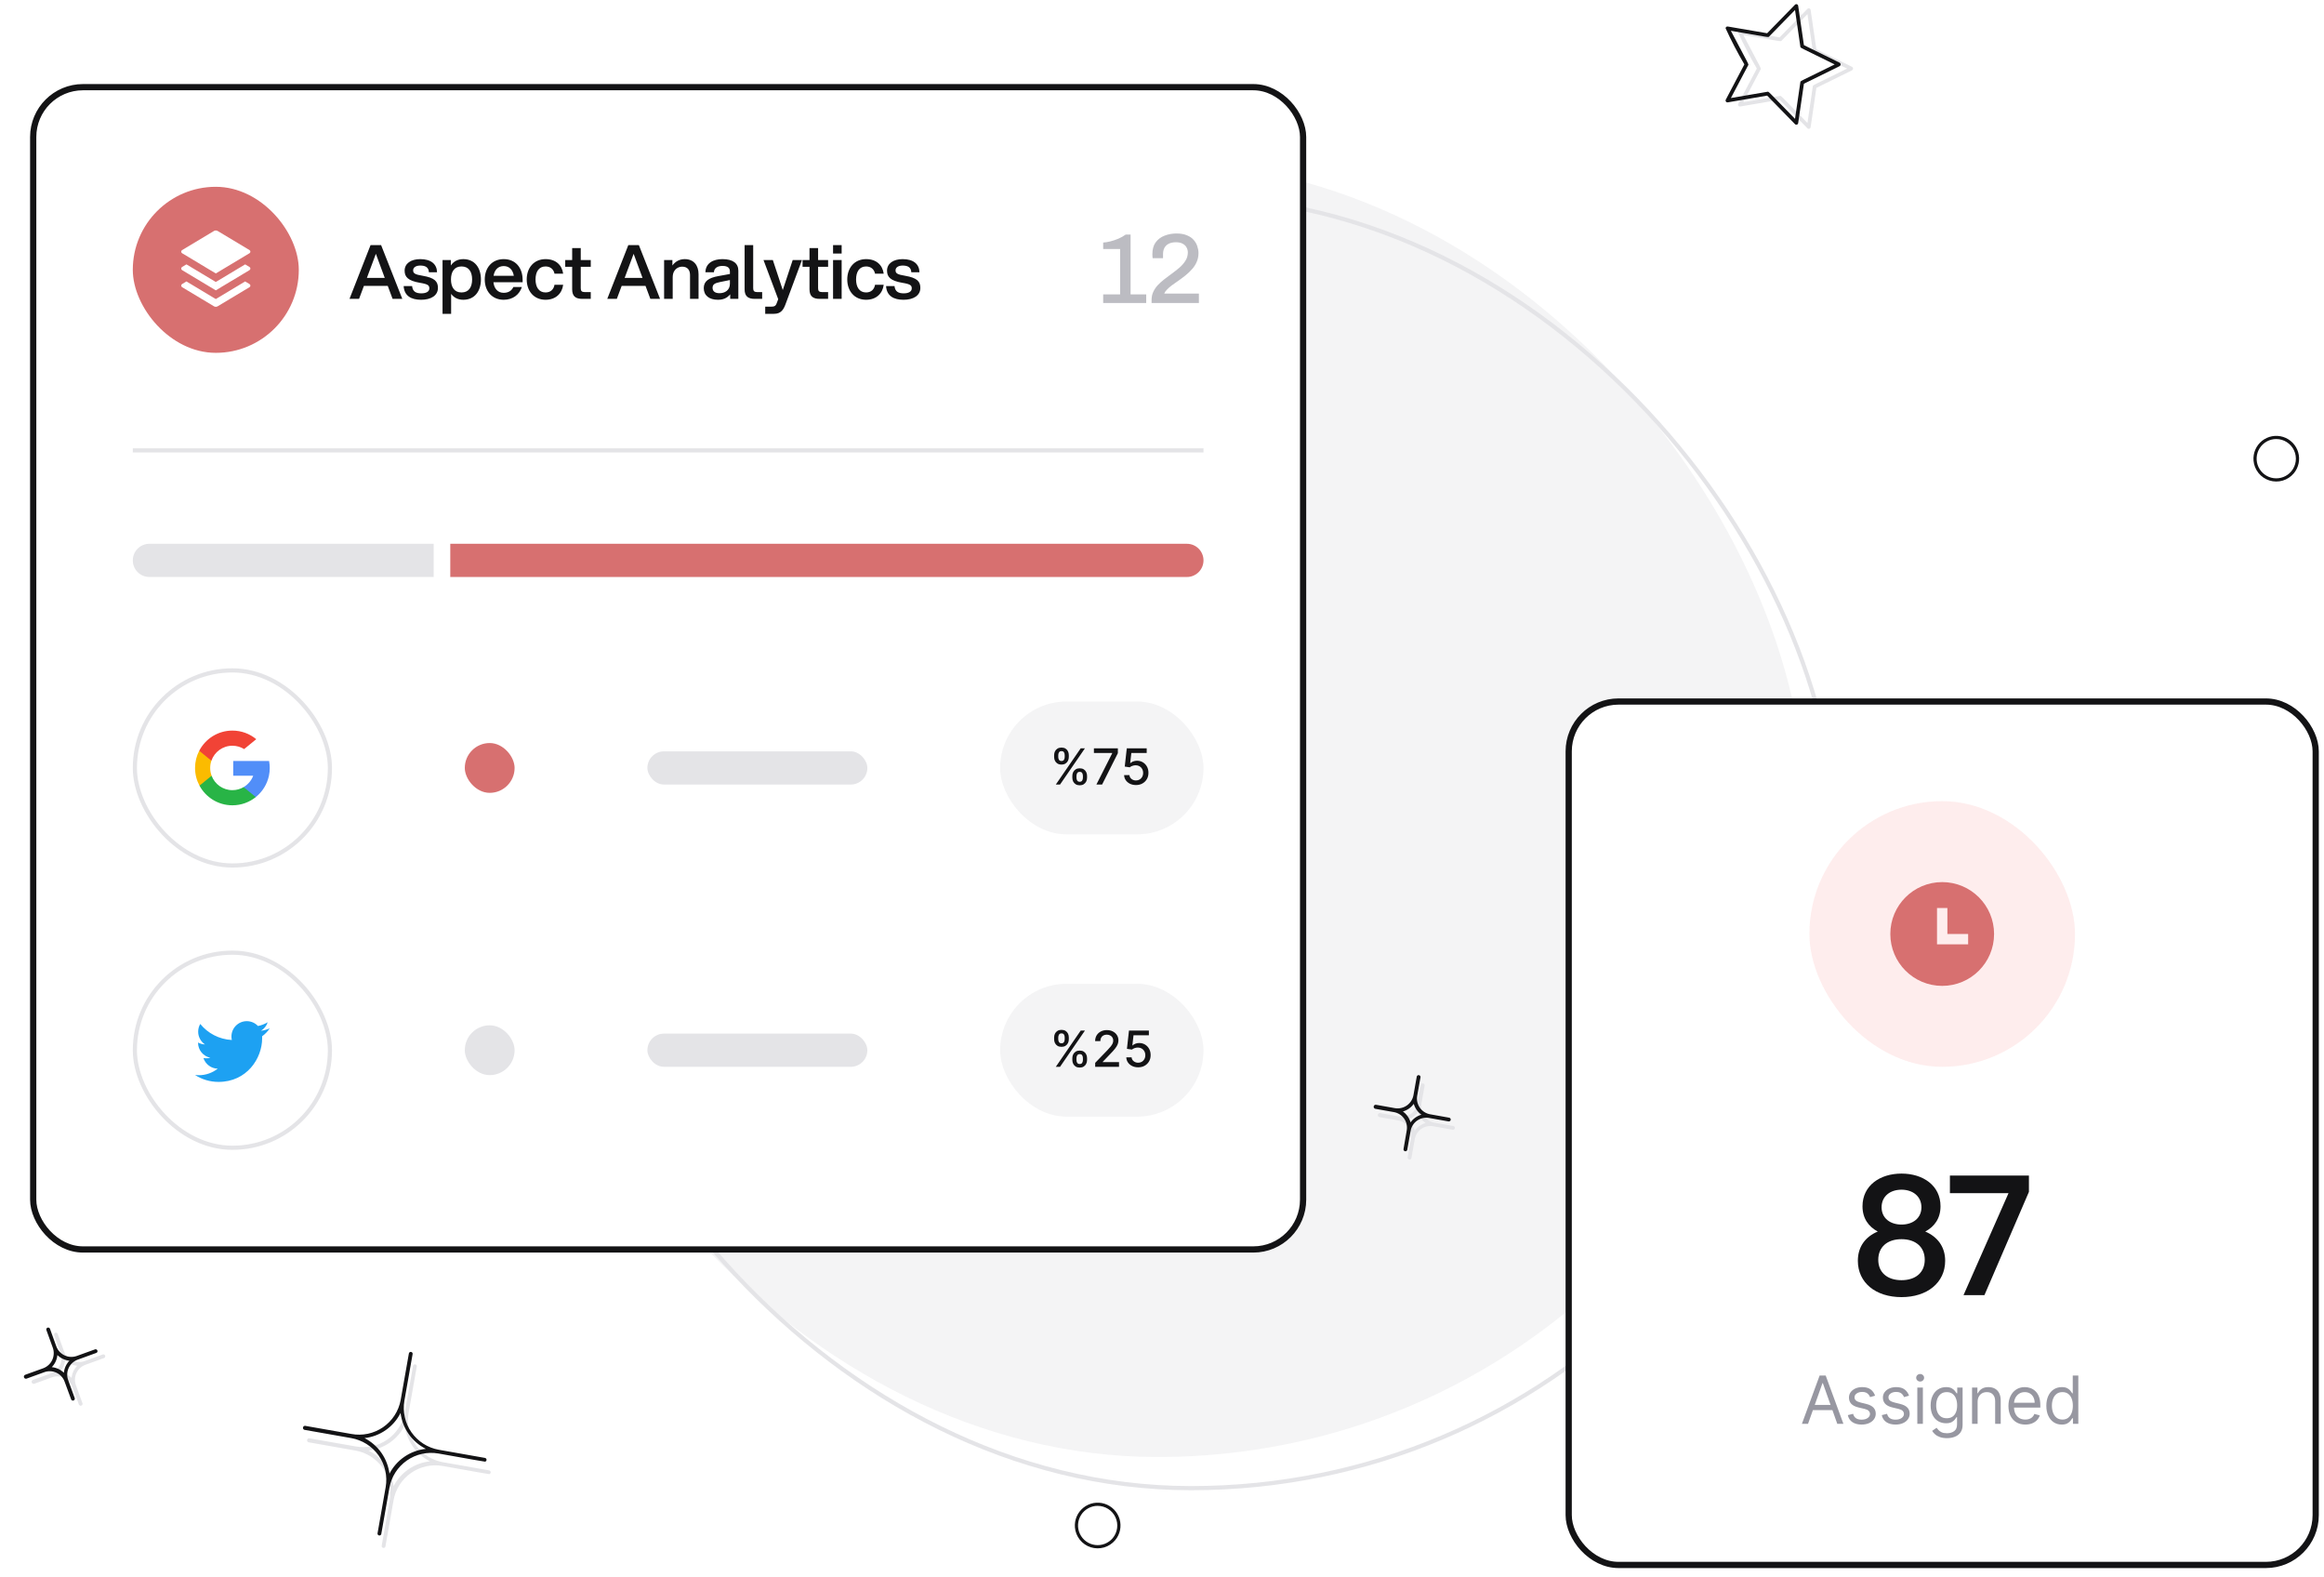 <svg width="560" height="380" viewBox="0 0 560 380" fill="none" xmlns="http://www.w3.org/2000/svg">
<path d="M418.804 7.808C420.163 10.785 421.674 13.69 423.332 16.511L418.854 25.004C418.815 25.078 418.798 25.162 418.805 25.246C418.811 25.33 418.841 25.41 418.891 25.478C418.941 25.546 419.009 25.598 419.087 25.63C419.165 25.661 419.25 25.671 419.333 25.656L428.815 24.034L435.524 30.904C435.582 30.964 435.655 31.007 435.736 31.027C435.817 31.048 435.903 31.046 435.982 31.021C436.062 30.996 436.134 30.95 436.188 30.887C436.243 30.824 436.279 30.747 436.293 30.665L437.678 21.171L446.304 16.922C446.372 16.879 446.427 16.82 446.466 16.749C446.505 16.679 446.525 16.6 446.525 16.52C446.525 16.439 446.505 16.36 446.466 16.29C446.427 16.22 446.372 16.16 446.304 16.117L437.678 11.871L436.293 2.377C436.279 2.295 436.243 2.218 436.188 2.155C436.134 2.092 436.062 2.045 435.982 2.02C435.903 1.996 435.817 1.993 435.736 2.014C435.655 2.035 435.582 2.078 435.524 2.138L428.815 9.008L419.333 7.385C419.27 7.374 419.205 7.376 419.143 7.392C419.081 7.408 419.022 7.437 418.972 7.477C418.922 7.517 418.881 7.567 418.852 7.624C418.823 7.682 418.807 7.744 418.804 7.808ZM435.536 29.625C428.76 22.695 429.227 23.052 428.894 23.109L420.078 24.617L424.241 16.731C424.396 16.432 424.595 16.987 420.078 8.418C429.62 10.05 429.054 10.038 429.292 9.797L435.536 3.409L436.82 12.236C436.87 12.571 436.384 12.236 445.089 16.523C436.384 20.808 436.87 20.476 436.82 20.808L435.536 29.625Z" fill="#E4E4E7"/>
<rect x="123" y="39" width="312" height="312" rx="156" fill="#F4F4F5"/>
<rect x="131.5" y="47.5" width="311" height="311" rx="155.5" stroke="#E4E4E7"/>
<path d="M543.021 110.978C542.942 110.077 543.087 109.17 543.442 108.339C543.798 107.507 544.353 106.776 545.058 106.21C545.763 105.644 546.597 105.261 547.486 105.094C548.375 104.928 549.291 104.983 550.153 105.254C551.016 105.526 551.798 106.007 552.431 106.653C553.063 107.299 553.526 108.091 553.78 108.959C554.033 109.827 554.068 110.745 553.883 111.63C553.697 112.515 553.296 113.34 552.715 114.033C552.016 114.867 551.085 115.475 550.041 115.78C548.996 116.085 547.884 116.073 546.847 115.746C545.809 115.418 544.891 114.791 544.21 113.942C543.529 113.093 543.115 112.062 543.021 110.978ZM548.504 105.763C547.708 105.762 546.925 105.962 546.226 106.345C545.528 106.727 544.938 107.279 544.509 107.95C544.081 108.622 543.829 109.39 543.776 110.184C543.724 110.979 543.872 111.774 544.209 112.495C544.545 113.217 545.057 113.842 545.699 114.314C546.341 114.785 547.091 115.086 547.881 115.19C548.67 115.294 549.473 115.198 550.215 114.909C550.957 114.621 551.615 114.15 552.126 113.54C552.702 112.849 553.07 112.009 553.186 111.117C553.302 110.225 553.162 109.319 552.782 108.503C552.402 107.688 551.799 106.998 551.041 106.513C550.284 106.028 549.404 105.768 548.504 105.765V105.763Z" fill="#131315"/>
<path d="M259.021 367.978C258.942 367.077 259.087 366.17 259.442 365.339C259.798 364.507 260.353 363.776 261.058 363.21C261.763 362.644 262.597 362.261 263.486 362.094C264.375 361.928 265.291 361.983 266.153 362.254C267.016 362.526 267.798 363.007 268.431 363.653C269.063 364.299 269.526 365.091 269.78 365.959C270.033 366.827 270.068 367.745 269.883 368.63C269.697 369.515 269.296 370.34 268.715 371.033C268.016 371.867 267.085 372.475 266.041 372.78C264.996 373.085 263.884 373.073 262.847 372.746C261.809 372.418 260.891 371.791 260.21 370.942C259.529 370.093 259.115 369.062 259.021 367.978ZM264.504 362.763C263.708 362.762 262.925 362.962 262.226 363.345C261.528 363.727 260.938 364.279 260.509 364.95C260.081 365.622 259.829 366.39 259.776 367.184C259.724 367.979 259.872 368.774 260.209 369.495C260.545 370.217 261.057 370.842 261.699 371.314C262.341 371.785 263.091 372.086 263.881 372.19C264.67 372.294 265.473 372.198 266.215 371.909C266.957 371.621 267.615 371.15 268.126 370.54C268.702 369.849 269.07 369.009 269.186 368.117C269.302 367.225 269.162 366.319 268.782 365.503C268.402 364.688 267.799 363.998 267.041 363.513C266.284 363.028 265.404 362.768 264.504 362.765V362.763Z" fill="#131315"/>
<path d="M332.641 268.158L337.13 268.959C338.136 269.129 339.169 268.895 340.004 268.31C340.84 267.724 341.411 266.832 341.595 265.829L342.395 261.315C342.431 261.209 342.503 261.12 342.599 261.064C342.695 261.007 342.809 260.987 342.918 261.008C343.028 261.029 343.126 261.089 343.195 261.176C343.264 261.264 343.299 261.374 343.293 261.485L342.492 265.974C342.316 266.981 342.547 268.017 343.134 268.854C343.721 269.692 344.616 270.261 345.623 270.439L350.112 271.24C350.179 271.24 350.245 271.254 350.306 271.282C350.367 271.31 350.421 271.35 350.464 271.401C350.508 271.452 350.54 271.512 350.558 271.576C350.576 271.641 350.579 271.709 350.569 271.775C350.558 271.841 350.533 271.904 350.496 271.959C350.458 272.015 350.409 272.061 350.352 272.096C350.294 272.13 350.23 272.152 350.163 272.159C350.097 272.166 350.03 272.159 349.966 272.138L345.453 271.337C344.943 271.232 344.418 271.232 343.908 271.337C343.399 271.442 342.916 271.649 342.489 271.947C342.063 272.244 341.701 272.625 341.426 273.067C341.151 273.509 340.969 274.001 340.891 274.516L340.09 279.029C340.055 279.135 339.982 279.224 339.886 279.281C339.79 279.337 339.677 279.357 339.567 279.336C339.457 279.316 339.359 279.256 339.29 279.168C339.221 279.08 339.186 278.971 339.192 278.859L339.969 274.346C340.059 273.85 340.051 273.341 339.943 272.849C339.836 272.356 339.632 271.89 339.343 271.477C339.054 271.064 338.686 270.712 338.26 270.443C337.835 270.173 337.36 269.99 336.863 269.905L332.349 269.104C332.224 269.066 332.119 268.979 332.058 268.863C331.996 268.747 331.983 268.611 332.022 268.486C332.06 268.36 332.147 268.255 332.263 268.194C332.379 268.132 332.515 268.12 332.641 268.158ZM340.891 272.38C341.53 271.487 342.454 270.836 343.512 270.536C342.618 269.897 341.968 268.973 341.667 267.915C341.028 268.809 340.104 269.459 339.047 269.76C339.94 270.399 340.591 271.323 340.891 272.38Z" fill="#E4E4E7"/>
<path d="M74.497 346.481L85.659 348.446C86.977 348.692 88.331 348.675 89.642 348.397C90.953 348.118 92.197 347.584 93.301 346.824C94.405 346.065 95.349 345.095 96.078 343.97C96.807 342.845 97.307 341.587 97.549 340.269L99.515 329.107C99.518 329.041 99.536 328.977 99.566 328.919C99.596 328.86 99.639 328.809 99.691 328.768C99.742 328.728 99.802 328.699 99.866 328.683C99.93 328.667 99.996 328.666 100.061 328.678C100.126 328.69 100.187 328.716 100.241 328.754C100.294 328.792 100.34 328.841 100.373 328.897C100.406 328.954 100.427 329.017 100.434 329.083C100.441 329.148 100.434 329.214 100.413 329.277L98.447 340.414C97.982 343.085 98.594 345.831 100.149 348.05C101.705 350.27 104.077 351.782 106.746 352.256L117.884 354.221C117.985 354.245 118.075 354.302 118.14 354.384C118.205 354.465 118.24 354.566 118.24 354.67C118.24 354.774 118.205 354.875 118.14 354.957C118.075 355.038 117.985 355.096 117.884 355.119C117.617 355.119 115.312 354.682 106.649 353.154C103.985 352.688 101.245 353.298 99.03 354.849C96.815 356.4 95.305 358.766 94.832 361.428L92.866 372.59C92.831 372.696 92.758 372.786 92.662 372.842C92.566 372.899 92.453 372.918 92.343 372.898C92.234 372.877 92.135 372.817 92.066 372.729C91.997 372.642 91.963 372.532 91.968 372.42L93.934 361.258C94.399 358.591 93.786 355.848 92.23 353.632C90.674 351.416 88.302 349.909 85.635 349.441L74.497 347.476C74.365 347.476 74.239 347.423 74.146 347.33C74.052 347.237 74 347.11 74 346.978C74 346.846 74.052 346.72 74.146 346.626C74.239 346.533 74.365 346.481 74.497 346.481ZM94.783 358.128C95.627 356.454 96.878 355.019 98.422 353.955C99.965 352.891 101.751 352.231 103.616 352.038C101.964 351.209 100.543 349.984 99.481 348.473C98.418 346.961 97.746 345.209 97.525 343.375C96.7 345.032 95.473 346.456 93.955 347.515C92.437 348.575 90.678 349.237 88.838 349.441C90.478 350.283 91.885 351.516 92.935 353.031C93.984 354.546 94.644 356.297 94.856 358.128H94.783Z" fill="#E4E4E7"/>
<path d="M331.641 266.158L336.13 266.959C337.136 267.129 338.169 266.895 339.004 266.31C339.84 265.724 340.411 264.832 340.595 263.829L341.395 259.315C341.431 259.209 341.503 259.12 341.599 259.064C341.695 259.007 341.809 258.987 341.918 259.008C342.028 259.029 342.126 259.089 342.195 259.176C342.264 259.264 342.299 259.374 342.293 259.485L341.492 263.974C341.316 264.981 341.547 266.017 342.134 266.854C342.721 267.692 343.616 268.261 344.623 268.439L349.112 269.24C349.179 269.24 349.245 269.254 349.306 269.282C349.367 269.31 349.421 269.35 349.464 269.401C349.508 269.452 349.54 269.512 349.558 269.576C349.576 269.641 349.579 269.709 349.569 269.775C349.558 269.841 349.533 269.904 349.496 269.959C349.458 270.015 349.409 270.061 349.352 270.096C349.294 270.13 349.23 270.152 349.163 270.159C349.097 270.166 349.03 270.159 348.966 270.138L344.453 269.337C343.943 269.232 343.418 269.232 342.908 269.337C342.399 269.442 341.916 269.649 341.489 269.947C341.063 270.244 340.701 270.625 340.426 271.067C340.151 271.509 339.969 272.001 339.891 272.516L339.09 277.029C339.055 277.135 338.982 277.224 338.886 277.281C338.79 277.337 338.677 277.357 338.567 277.336C338.457 277.316 338.359 277.256 338.29 277.168C338.221 277.08 338.186 276.971 338.192 276.859L338.969 272.346C339.059 271.85 339.051 271.341 338.943 270.849C338.836 270.356 338.632 269.89 338.343 269.477C338.054 269.064 337.686 268.712 337.26 268.443C336.835 268.173 336.36 267.99 335.863 267.905L331.349 267.104C331.224 267.066 331.119 266.979 331.058 266.863C330.996 266.747 330.983 266.611 331.022 266.486C331.06 266.36 331.147 266.255 331.263 266.194C331.379 266.132 331.515 266.12 331.641 266.158ZM339.891 270.38C340.53 269.487 341.454 268.836 342.512 268.536C341.618 267.897 340.968 266.973 340.667 265.915C340.028 266.809 339.104 267.459 338.047 267.76C338.94 268.399 339.591 269.323 339.891 270.38Z" fill="#131315"/>
<path d="M8 332.398L12.288 330.847C13.244 330.491 14.022 329.773 14.453 328.847C14.883 327.922 14.932 326.865 14.589 325.904L13.026 321.595C13.004 321.485 13.022 321.372 13.077 321.275C13.132 321.178 13.22 321.104 13.326 321.067C13.431 321.03 13.546 321.033 13.649 321.074C13.753 321.116 13.838 321.194 13.889 321.293L15.44 325.581C15.791 326.541 16.508 327.323 17.435 327.755C18.362 328.186 19.422 328.232 20.383 327.882L24.671 326.331C24.729 326.298 24.793 326.277 24.86 326.271C24.927 326.264 24.994 326.273 25.057 326.295C25.12 326.317 25.178 326.353 25.226 326.4C25.273 326.447 25.311 326.503 25.334 326.566C25.358 326.629 25.368 326.696 25.363 326.762C25.358 326.829 25.339 326.894 25.307 326.953C25.274 327.011 25.23 327.062 25.176 327.102C25.122 327.141 25.059 327.169 24.994 327.182L20.685 328.745C20.191 328.909 19.736 329.172 19.347 329.517C18.959 329.863 18.644 330.284 18.423 330.755C18.203 331.226 18.08 331.737 18.062 332.257C18.045 332.776 18.134 333.294 18.323 333.779L19.887 338.088C19.909 338.197 19.891 338.311 19.836 338.408C19.781 338.505 19.693 338.579 19.587 338.616C19.482 338.652 19.367 338.65 19.263 338.608C19.16 338.567 19.075 338.489 19.024 338.39L17.44 334.093C17.271 333.618 17.009 333.182 16.669 332.809C16.33 332.436 15.92 332.134 15.464 331.921C15.007 331.708 14.512 331.587 14.009 331.567C13.505 331.546 13.003 331.625 12.53 331.8L8.221 333.363C8.093 333.393 7.958 333.37 7.847 333.3C7.736 333.23 7.657 333.119 7.628 332.991C7.598 332.863 7.621 332.729 7.691 332.618C7.761 332.506 7.872 332.427 8 332.398ZM17.256 331.93C17.363 330.836 17.838 329.811 18.603 329.022C17.51 328.915 16.485 328.44 15.696 327.675C15.589 328.768 15.114 329.793 14.348 330.582C15.442 330.689 16.467 331.164 17.256 331.93Z" fill="#E4E4E7"/>
<path d="M6.134 331.166L10.422 329.615C11.378 329.259 12.156 328.541 12.587 327.616C13.017 326.69 13.066 325.633 12.723 324.672L11.16 320.363C11.138 320.253 11.156 320.14 11.211 320.043C11.266 319.946 11.354 319.872 11.46 319.835C11.565 319.798 11.68 319.801 11.784 319.842C11.887 319.884 11.972 319.962 12.023 320.061L13.574 324.349C13.925 325.309 14.642 326.091 15.569 326.523C16.496 326.954 17.556 327 18.517 326.651L22.805 325.099C22.863 325.066 22.927 325.045 22.994 325.039C23.061 325.032 23.128 325.041 23.191 325.063C23.254 325.085 23.312 325.121 23.36 325.168C23.407 325.215 23.445 325.272 23.468 325.334C23.492 325.397 23.502 325.464 23.497 325.531C23.492 325.597 23.473 325.662 23.441 325.721C23.408 325.779 23.364 325.83 23.31 325.87C23.256 325.909 23.194 325.937 23.128 325.95L18.819 327.513C18.325 327.677 17.87 327.94 17.482 328.285C17.093 328.631 16.778 329.052 16.557 329.523C16.337 329.994 16.214 330.505 16.197 331.025C16.179 331.544 16.268 332.062 16.457 332.547L18.021 336.856C18.043 336.965 18.025 337.079 17.97 337.176C17.915 337.273 17.827 337.347 17.721 337.384C17.616 337.42 17.501 337.418 17.397 337.376C17.294 337.335 17.209 337.257 17.158 337.158L15.574 332.861C15.405 332.386 15.143 331.95 14.803 331.577C14.464 331.204 14.055 330.902 13.598 330.689C13.141 330.476 12.647 330.355 12.143 330.335C11.639 330.314 11.137 330.393 10.664 330.568L6.355 332.131C6.227 332.161 6.093 332.138 5.981 332.068C5.87 331.998 5.791 331.887 5.762 331.759C5.733 331.631 5.755 331.497 5.825 331.386C5.895 331.274 6.006 331.195 6.134 331.166ZM15.39 330.698C15.497 329.604 15.972 328.579 16.737 327.79C15.644 327.683 14.618 327.208 13.83 326.443C13.723 327.536 13.248 328.561 12.482 329.35C13.576 329.457 14.601 329.932 15.39 330.698Z" fill="#131315"/>
<path d="M73.497 343.481L84.659 345.446C85.977 345.692 87.331 345.675 88.642 345.397C89.953 345.118 91.197 344.584 92.301 343.824C93.405 343.065 94.349 342.095 95.078 340.97C95.807 339.845 96.307 338.587 96.549 337.269L98.515 326.107C98.518 326.041 98.536 325.977 98.566 325.919C98.596 325.86 98.639 325.809 98.691 325.768C98.742 325.728 98.802 325.699 98.866 325.683C98.93 325.667 98.996 325.666 99.061 325.678C99.126 325.69 99.187 325.716 99.241 325.754C99.294 325.792 99.34 325.841 99.373 325.897C99.406 325.954 99.427 326.017 99.434 326.083C99.441 326.148 99.433 326.214 99.413 326.277L97.447 337.414C96.982 340.085 97.594 342.831 99.149 345.05C100.705 347.27 103.077 348.782 105.746 349.256L116.884 351.221C116.985 351.245 117.075 351.302 117.14 351.384C117.205 351.465 117.24 351.566 117.24 351.67C117.24 351.774 117.205 351.875 117.14 351.957C117.075 352.038 116.985 352.096 116.884 352.119C116.617 352.119 114.312 351.682 105.649 350.154C102.985 349.688 100.245 350.298 98.03 351.849C95.815 353.4 94.305 355.766 93.832 358.428L91.866 369.59C91.831 369.696 91.758 369.786 91.662 369.842C91.566 369.899 91.453 369.918 91.343 369.898C91.234 369.877 91.135 369.817 91.066 369.729C90.997 369.642 90.963 369.532 90.968 369.42L92.934 358.258C93.399 355.591 92.786 352.848 91.23 350.632C89.674 348.416 87.302 346.909 84.635 346.441L73.497 344.476C73.365 344.476 73.239 344.423 73.146 344.33C73.052 344.237 73 344.11 73 343.978C73 343.846 73.052 343.72 73.146 343.626C73.239 343.533 73.365 343.481 73.497 343.481ZM93.783 355.128C94.627 353.454 95.878 352.019 97.422 350.955C98.965 349.891 100.751 349.231 102.616 349.038C100.964 348.209 99.543 346.984 98.481 345.473C97.418 343.961 96.746 342.209 96.525 340.375C95.7 342.032 94.473 343.456 92.955 344.515C91.437 345.575 89.678 346.237 87.838 346.441C89.478 347.283 90.885 348.516 91.935 350.031C92.984 351.546 93.644 353.297 93.856 355.128H93.783Z" fill="#131315"/>
<path d="M415.804 6.808C417.163 9.785 418.674 12.69 420.332 15.511L415.854 24.004C415.815 24.078 415.798 24.162 415.805 24.246C415.811 24.33 415.841 24.41 415.891 24.478C415.941 24.546 416.009 24.598 416.087 24.63C416.165 24.661 416.25 24.671 416.333 24.656L425.815 23.034L432.524 29.904C432.582 29.964 432.655 30.007 432.736 30.027C432.817 30.048 432.903 30.046 432.982 30.021C433.062 29.996 433.134 29.95 433.188 29.887C433.243 29.824 433.279 29.747 433.293 29.665L434.678 20.171L443.304 15.922C443.372 15.879 443.427 15.819 443.466 15.749C443.505 15.679 443.525 15.6 443.525 15.52C443.525 15.439 443.505 15.36 443.466 15.29C443.427 15.22 443.372 15.16 443.304 15.117L434.678 10.871L433.293 1.377C433.279 1.295 433.243 1.218 433.188 1.155C433.134 1.092 433.062 1.045 432.982 1.02C432.903 0.996 432.817 0.993 432.736 1.014C432.655 1.035 432.582 1.078 432.524 1.138L425.815 8.008L416.333 6.385C416.27 6.374 416.205 6.376 416.143 6.392C416.081 6.408 416.022 6.437 415.972 6.477C415.922 6.517 415.881 6.567 415.852 6.624C415.823 6.682 415.807 6.744 415.804 6.808ZM432.536 28.625C425.76 21.695 426.227 22.052 425.894 22.109L417.078 23.617L421.241 15.731C421.396 15.432 421.595 15.987 417.078 7.418C426.62 9.05 426.054 9.038 426.292 8.797L432.536 2.409L433.82 11.236C433.87 11.571 433.384 11.236 442.089 15.523C433.384 19.808 433.87 19.476 433.82 19.808L432.536 28.625Z" fill="#131315"/>
<g filter="url(#filter0_d_362_1408)">
<rect x="374" y="165" width="180" height="208" rx="12" fill="white"/>
<rect x="432" y="189" width="64" height="64" rx="32" fill="#FDD8D8" fill-opacity="0.48"/>
<path d="M464 233.5C457.096 233.5 451.5 227.904 451.5 221C451.5 214.096 457.096 208.5 464 208.5C470.904 208.5 476.5 214.096 476.5 221C476.5 227.904 470.904 233.5 464 233.5ZM465.25 221V214.75H462.75V223.5H470.25V221H465.25Z" fill="#D77070"/>
<path d="M454.195 308.48C460.395 308.48 464.715 305 464.715 299.72C464.715 296.32 462.835 293.92 459.915 292.68C462.115 291.52 463.595 289.52 463.595 286.6C463.595 281.6 459.395 278.72 454.195 278.72C448.995 278.72 444.795 281.6 444.795 286.6C444.795 289.52 446.275 291.52 448.475 292.68C445.515 293.92 443.675 296.32 443.675 299.72C443.675 305 447.955 308.48 454.195 308.48ZM448.595 299.48C448.595 296.4 450.795 294.52 454.195 294.52C457.595 294.52 459.795 296.4 459.795 299.48C459.795 302.52 457.635 304.4 454.195 304.4C450.755 304.4 448.595 302.52 448.595 299.48ZM449.395 286.84C449.395 284.2 451.435 282.6 454.195 282.6C456.915 282.6 458.995 284.2 458.995 286.84C458.995 289.44 456.955 291 454.195 291C451.435 291 449.395 289.44 449.395 286.84ZM469.138 308H474.178L484.898 283.12V279.2H465.858V283.44H479.978L469.138 308Z" fill="#131315"/>
<path d="M431.673 339H430.195L434.468 327.364H435.923L440.195 339H438.718L435.241 329.205H435.15L431.673 339ZM432.218 334.455H438.173V335.705H432.218V334.455ZM447.828 332.227L446.623 332.568C446.548 332.367 446.436 332.172 446.288 331.983C446.144 331.79 445.947 331.631 445.697 331.506C445.447 331.381 445.127 331.318 444.737 331.318C444.203 331.318 443.758 331.441 443.402 331.688C443.049 331.93 442.873 332.239 442.873 332.614C442.873 332.947 442.995 333.21 443.237 333.403C443.479 333.597 443.858 333.758 444.373 333.886L445.669 334.205C446.449 334.394 447.03 334.684 447.413 335.074C447.796 335.46 447.987 335.958 447.987 336.568C447.987 337.068 447.843 337.515 447.555 337.909C447.271 338.303 446.873 338.614 446.362 338.841C445.851 339.068 445.256 339.182 444.578 339.182C443.688 339.182 442.951 338.989 442.368 338.602C441.784 338.216 441.415 337.652 441.26 336.909L442.532 336.591C442.654 337.061 442.883 337.413 443.22 337.648C443.561 337.883 444.006 338 444.555 338C445.18 338 445.676 337.867 446.044 337.602C446.415 337.333 446.601 337.011 446.601 336.636C446.601 336.333 446.495 336.08 446.282 335.875C446.07 335.667 445.745 335.511 445.305 335.409L443.851 335.068C443.051 334.879 442.464 334.585 442.089 334.188C441.718 333.786 441.532 333.284 441.532 332.682C441.532 332.189 441.671 331.754 441.947 331.375C442.227 330.996 442.608 330.699 443.089 330.483C443.574 330.267 444.123 330.159 444.737 330.159C445.601 330.159 446.279 330.348 446.771 330.727C447.267 331.106 447.62 331.606 447.828 332.227ZM456.007 332.227L454.803 332.568C454.727 332.367 454.615 332.172 454.467 331.983C454.324 331.79 454.127 331.631 453.877 331.506C453.627 331.381 453.306 331.318 452.916 331.318C452.382 331.318 451.937 331.441 451.581 331.688C451.229 331.93 451.053 332.239 451.053 332.614C451.053 332.947 451.174 333.21 451.416 333.403C451.659 333.597 452.038 333.758 452.553 333.886L453.848 334.205C454.628 334.394 455.21 334.684 455.592 335.074C455.975 335.46 456.166 335.958 456.166 336.568C456.166 337.068 456.022 337.515 455.734 337.909C455.45 338.303 455.053 338.614 454.541 338.841C454.03 339.068 453.435 339.182 452.757 339.182C451.867 339.182 451.13 338.989 450.547 338.602C449.964 338.216 449.594 337.652 449.439 336.909L450.712 336.591C450.833 337.061 451.062 337.413 451.399 337.648C451.74 337.883 452.185 338 452.734 338C453.359 338 453.856 337.867 454.223 337.602C454.594 337.333 454.78 337.011 454.78 336.636C454.78 336.333 454.674 336.08 454.462 335.875C454.25 335.667 453.924 335.511 453.484 335.409L452.03 335.068C451.231 334.879 450.644 334.585 450.269 334.188C449.897 333.786 449.712 333.284 449.712 332.682C449.712 332.189 449.85 331.754 450.127 331.375C450.407 330.996 450.788 330.699 451.269 330.483C451.753 330.267 452.303 330.159 452.916 330.159C453.78 330.159 454.458 330.348 454.95 330.727C455.447 331.106 455.799 331.606 456.007 332.227ZM458.005 339V330.273H459.346V339H458.005ZM458.687 328.818C458.425 328.818 458.2 328.729 458.01 328.551C457.825 328.373 457.732 328.159 457.732 327.909C457.732 327.659 457.825 327.445 458.01 327.267C458.2 327.089 458.425 327 458.687 327C458.948 327 459.171 327.089 459.357 327.267C459.546 327.445 459.641 327.659 459.641 327.909C459.641 328.159 459.546 328.373 459.357 328.551C459.171 328.729 458.948 328.818 458.687 328.818ZM465.144 342.455C464.497 342.455 463.94 342.371 463.474 342.205C463.008 342.042 462.62 341.826 462.309 341.557C462.002 341.292 461.758 341.008 461.576 340.705L462.644 339.955C462.766 340.114 462.919 340.295 463.105 340.5C463.29 340.708 463.544 340.888 463.866 341.04C464.192 341.195 464.618 341.273 465.144 341.273C465.849 341.273 466.43 341.102 466.889 340.761C467.347 340.42 467.576 339.886 467.576 339.159V337.386H467.463C467.364 337.545 467.224 337.742 467.042 337.977C466.864 338.208 466.606 338.415 466.269 338.597C465.936 338.775 465.485 338.864 464.917 338.864C464.213 338.864 463.58 338.697 463.019 338.364C462.463 338.03 462.021 337.545 461.696 336.909C461.374 336.273 461.213 335.5 461.213 334.591C461.213 333.697 461.37 332.919 461.684 332.256C461.999 331.589 462.436 331.074 462.997 330.71C463.557 330.343 464.205 330.159 464.94 330.159C465.508 330.159 465.959 330.254 466.292 330.443C466.629 330.629 466.887 330.841 467.065 331.08C467.247 331.314 467.387 331.508 467.485 331.659H467.622V330.273H468.917V339.25C468.917 340 468.747 340.61 468.406 341.08C468.069 341.553 467.614 341.9 467.042 342.119C466.474 342.343 465.841 342.455 465.144 342.455ZM465.099 337.659C465.637 337.659 466.091 337.536 466.463 337.29C466.834 337.044 467.116 336.689 467.309 336.227C467.502 335.765 467.599 335.212 467.599 334.568C467.599 333.939 467.504 333.384 467.315 332.903C467.125 332.422 466.845 332.045 466.474 331.773C466.103 331.5 465.644 331.364 465.099 331.364C464.531 331.364 464.057 331.508 463.678 331.795C463.303 332.083 463.021 332.47 462.832 332.955C462.646 333.439 462.553 333.977 462.553 334.568C462.553 335.174 462.648 335.71 462.838 336.176C463.031 336.638 463.315 337.002 463.69 337.267C464.069 337.528 464.538 337.659 465.099 337.659ZM472.533 333.75V339H471.192V330.273H472.487V331.636H472.601C472.805 331.193 473.116 330.837 473.533 330.568C473.949 330.295 474.487 330.159 475.146 330.159C475.737 330.159 476.254 330.28 476.697 330.523C477.141 330.761 477.485 331.125 477.731 331.614C477.978 332.098 478.101 332.712 478.101 333.455V339H476.76V333.545C476.76 332.86 476.582 332.326 476.226 331.943C475.87 331.557 475.381 331.364 474.76 331.364C474.332 331.364 473.949 331.456 473.612 331.642C473.279 331.828 473.016 332.098 472.822 332.455C472.629 332.811 472.533 333.242 472.533 333.75ZM484.03 339.182C483.189 339.182 482.464 338.996 481.854 338.625C481.248 338.25 480.78 337.727 480.451 337.057C480.125 336.383 479.962 335.598 479.962 334.705C479.962 333.811 480.125 333.023 480.451 332.341C480.78 331.655 481.238 331.121 481.826 330.739C482.416 330.352 483.106 330.159 483.894 330.159C484.348 330.159 484.797 330.235 485.24 330.386C485.684 330.538 486.087 330.784 486.451 331.125C486.814 331.462 487.104 331.909 487.32 332.466C487.536 333.023 487.644 333.708 487.644 334.523V335.091H480.916V333.932H486.28C486.28 333.439 486.182 333 485.985 332.614C485.791 332.227 485.515 331.922 485.155 331.699C484.799 331.475 484.379 331.364 483.894 331.364C483.36 331.364 482.898 331.496 482.507 331.761C482.121 332.023 481.824 332.364 481.615 332.784C481.407 333.205 481.303 333.655 481.303 334.136V334.909C481.303 335.568 481.416 336.127 481.644 336.585C481.875 337.04 482.195 337.386 482.604 337.625C483.013 337.86 483.488 337.977 484.03 337.977C484.382 337.977 484.701 337.928 484.985 337.83C485.273 337.727 485.521 337.576 485.729 337.375C485.937 337.17 486.098 336.917 486.212 336.614L487.507 336.977C487.371 337.417 487.142 337.803 486.82 338.136C486.498 338.466 486.1 338.723 485.627 338.909C485.153 339.091 484.621 339.182 484.03 339.182ZM492.799 339.182C492.072 339.182 491.43 338.998 490.873 338.631C490.316 338.259 489.88 337.737 489.566 337.062C489.252 336.384 489.094 335.583 489.094 334.659C489.094 333.742 489.252 332.947 489.566 332.273C489.88 331.598 490.318 331.078 490.879 330.71C491.439 330.343 492.087 330.159 492.822 330.159C493.39 330.159 493.839 330.254 494.168 330.443C494.502 330.629 494.755 330.841 494.93 331.08C495.108 331.314 495.246 331.508 495.344 331.659H495.458V327.364H496.799V339H495.504V337.659H495.344C495.246 337.818 495.106 338.019 494.924 338.261C494.742 338.5 494.483 338.714 494.146 338.903C493.808 339.089 493.36 339.182 492.799 339.182ZM492.981 337.977C493.519 337.977 493.973 337.837 494.344 337.557C494.716 337.273 494.998 336.881 495.191 336.381C495.384 335.877 495.481 335.295 495.481 334.636C495.481 333.985 495.386 333.415 495.197 332.926C495.007 332.434 494.727 332.051 494.356 331.778C493.985 331.502 493.526 331.364 492.981 331.364C492.413 331.364 491.939 331.509 491.56 331.801C491.185 332.089 490.903 332.481 490.714 332.977C490.528 333.47 490.435 334.023 490.435 334.636C490.435 335.258 490.53 335.822 490.719 336.33C490.913 336.833 491.197 337.235 491.572 337.534C491.95 337.83 492.42 337.977 492.981 337.977Z" fill="#9797A1"/>
<rect x="374" y="165" width="180" height="208" rx="12" stroke="#131315" stroke-width="1.5"/>
</g>
<g filter="url(#filter1_bd_362_1408)">
<rect x="4" y="17" width="306" height="280" rx="12" fill="white"/>
<rect x="28" y="41" width="40" height="40" rx="20" fill="#D77070"/>
<path d="M55.073 59.688L56.124 60.319C56.189 60.357 56.243 60.412 56.28 60.478C56.318 60.544 56.337 60.618 56.337 60.694C56.337 60.77 56.318 60.844 56.28 60.91C56.243 60.975 56.189 61.03 56.124 61.069L48 65.944L39.876 61.069C39.811 61.03 39.757 60.975 39.72 60.91C39.682 60.844 39.663 60.77 39.663 60.694C39.663 60.618 39.682 60.544 39.72 60.478C39.757 60.412 39.811 60.357 39.876 60.319L40.927 59.688L48 63.931L55.073 59.688ZM55.073 63.8L56.124 64.431C56.189 64.47 56.243 64.525 56.28 64.591C56.318 64.656 56.337 64.731 56.337 64.806C56.337 64.882 56.318 64.956 56.28 65.022C56.243 65.088 56.189 65.143 56.124 65.182L48.451 69.786C48.315 69.868 48.159 69.911 48 69.911C47.841 69.911 47.685 69.868 47.549 69.786L39.876 65.182C39.811 65.143 39.757 65.088 39.72 65.022C39.682 64.956 39.663 64.882 39.663 64.806C39.663 64.731 39.682 64.656 39.72 64.591C39.757 64.525 39.811 64.47 39.876 64.431L40.927 63.8L48 68.044L55.073 63.8ZM48.45 51.645L56.124 56.25C56.189 56.289 56.243 56.344 56.28 56.409C56.318 56.475 56.337 56.55 56.337 56.625C56.337 56.701 56.318 56.775 56.28 56.841C56.243 56.907 56.189 56.962 56.124 57.001L48 61.875L39.876 57.001C39.811 56.962 39.757 56.907 39.72 56.841C39.682 56.775 39.663 56.701 39.663 56.625C39.663 56.55 39.682 56.475 39.72 56.409C39.757 56.344 39.811 56.289 39.876 56.25L47.549 51.645C47.685 51.564 47.841 51.52 48 51.52C48.159 51.52 48.315 51.564 48.451 51.645H48.45Z" fill="white"/>
<path d="M90.602 68H92.942L87.83 55.04H85.292L80.216 68H82.52L83.69 64.868H89.432L90.602 68ZM84.41 62.942L86.57 57.146L88.712 62.942H84.41ZM97.478 68.216C99.836 68.216 101.528 67.208 101.528 65.354C101.528 63.788 100.718 62.924 97.874 62.438C95.984 62.132 95.552 61.844 95.552 61.124C95.552 60.386 96.29 59.972 97.262 59.972C98.36 59.972 99.296 60.296 99.35 61.592H101.312C101.276 59.63 99.872 58.424 97.262 58.424C95.03 58.424 93.5 59.468 93.5 61.196C93.5 62.708 94.31 63.644 97.208 64.13C99.188 64.454 99.458 64.778 99.458 65.48C99.458 66.236 98.702 66.668 97.532 66.668C96.218 66.668 95.444 66.236 95.3 64.922H93.266C93.41 67.262 95.066 68.216 97.478 68.216ZM102.636 58.64V71.6H104.706V66.794C105.354 67.676 106.326 68.216 107.64 68.216C110.394 68.216 111.888 66.11 111.888 63.32C111.888 60.53 110.394 58.424 107.64 58.424C106.272 58.424 105.282 59 104.634 59.954V58.64H102.636ZM104.67 63.32C104.67 61.466 105.48 60.188 107.208 60.188C108.954 60.188 109.764 61.466 109.764 63.32C109.764 65.174 108.954 66.452 107.208 66.452C105.48 66.452 104.67 65.174 104.67 63.32ZM117.38 68.216C119.558 68.216 121.16 66.992 121.754 65.138H119.702C119.306 66.02 118.514 66.542 117.38 66.542C115.94 66.542 115.076 65.534 114.896 63.986H121.934V63.446C121.934 60.476 120.206 58.424 117.38 58.424C114.536 58.424 112.808 60.53 112.808 63.32C112.808 66.11 114.536 68.216 117.38 68.216ZM114.932 62.438C115.166 61.016 116.012 60.098 117.38 60.098C118.73 60.098 119.576 61.016 119.81 62.438H114.932ZM127.456 68.216C129.868 68.216 131.434 66.74 131.704 64.598H129.616C129.418 65.75 128.644 66.452 127.456 66.452C125.854 66.452 125.044 65.174 125.044 63.32C125.044 61.466 125.854 60.188 127.456 60.188C128.608 60.188 129.4 60.854 129.616 61.934H131.704C131.416 59.864 129.958 58.424 127.456 58.424C124.648 58.424 122.92 60.53 122.92 63.32C122.92 66.11 124.648 68.216 127.456 68.216ZM133.871 55.76V58.64H132.197V60.278H133.871V65.678C133.871 67.442 134.771 68 136.355 68H138.353V66.362H136.859C136.175 66.362 135.941 66.074 135.941 65.444V60.278H138.353V58.64H135.941V55.76H133.871ZM152.714 68H155.054L149.942 55.04H147.404L142.328 68H144.632L145.802 64.868H151.544L152.714 68ZM146.522 62.942L148.682 57.146L150.824 62.942H146.522ZM162.272 62.276V68H164.324V62.042C164.324 59.972 163.208 58.424 160.994 58.424C159.644 58.424 158.672 59.072 158.024 59.954V58.64H156.026V68H158.096V62.834C158.096 60.71 159.608 60.242 160.382 60.242C161.714 60.242 162.272 61.106 162.272 62.276ZM171.952 68H173.914V61.196C173.914 59.486 172.672 58.424 170.08 58.424C167.902 58.424 166.03 59.36 165.976 61.592H168.028C168.082 60.476 169.036 60.062 170.098 60.062C171.322 60.062 171.88 60.512 171.88 61.412V62.006L169.108 62.51C166.768 62.924 165.58 63.752 165.58 65.408C165.58 67.208 166.93 68.216 168.982 68.216C170.134 68.216 171.142 67.892 171.952 66.902V68ZM167.704 65.336C167.704 64.436 168.37 64.184 169.486 63.95L171.88 63.464V64.346C171.88 65.966 170.62 66.632 169.378 66.632C168.226 66.632 167.704 66.11 167.704 65.336ZM175.422 55.04V65.678C175.422 67.442 176.322 68 177.924 68H179.652V66.362H178.41C177.744 66.362 177.492 66.074 177.492 65.444V55.04H175.422ZM180.389 71.6H182.513C184.205 71.6 184.817 70.574 185.321 69.188L189.245 58.64H187.013L184.619 65.876L182.225 58.64H179.975L183.521 68.072L183.269 68.756C182.981 69.602 182.765 69.872 181.865 69.872H180.389V71.6ZM191.061 55.76V58.64H189.387V60.278H191.061V65.678C191.061 67.442 191.961 68 193.545 68H195.543V66.362H194.049C193.365 66.362 193.131 66.074 193.131 65.444V60.278H195.543V58.64H193.131V55.76H191.061ZM196.737 68H198.807V58.64H196.737V68ZM196.737 57.074H198.807V55.04H196.737V57.074ZM204.696 68.216C207.108 68.216 208.674 66.74 208.944 64.598H206.856C206.658 65.75 205.884 66.452 204.696 66.452C203.094 66.452 202.284 65.174 202.284 63.32C202.284 61.466 203.094 60.188 204.696 60.188C205.848 60.188 206.64 60.854 206.856 61.934H208.944C208.656 59.864 207.198 58.424 204.696 58.424C201.888 58.424 200.16 60.53 200.16 63.32C200.16 66.11 201.888 68.216 204.696 68.216ZM213.721 68.216C216.079 68.216 217.771 67.208 217.771 65.354C217.771 63.788 216.961 62.924 214.117 62.438C212.227 62.132 211.795 61.844 211.795 61.124C211.795 60.386 212.533 59.972 213.505 59.972C214.603 59.972 215.539 60.296 215.593 61.592H217.555C217.519 59.63 216.115 58.424 213.505 58.424C211.273 58.424 209.743 59.468 209.743 61.196C209.743 62.708 210.553 63.644 213.451 64.13C215.431 64.454 215.701 64.778 215.701 65.48C215.701 66.236 214.945 66.668 213.775 66.668C212.461 66.668 211.687 66.236 211.543 64.922H209.509C209.653 67.262 211.309 68.216 213.721 68.216Z" fill="#131315"/>
<path d="M261.828 69V66.912H265.908V55.992H261.828V54.432C262.356 54.4 262.94 54.304 263.58 54.144C264.22 53.984 264.86 53.768 265.5 53.496C266.14 53.224 266.724 52.896 267.252 52.512H268.428V66.912H272.196V69H261.828ZM273.489 69V68.256C273.489 67.568 273.617 66.936 273.873 66.36C274.145 65.768 274.497 65.232 274.929 64.752C275.377 64.272 275.873 63.816 276.417 63.384C276.961 62.952 277.513 62.536 278.073 62.136C278.809 61.608 279.489 61.08 280.113 60.552C280.737 60.024 281.241 59.456 281.625 58.848C282.025 58.24 282.225 57.56 282.225 56.808C282.225 56.376 282.121 55.976 281.913 55.608C281.721 55.24 281.417 54.944 281.001 54.72C280.585 54.48 280.041 54.36 279.369 54.36C278.633 54.36 278.033 54.488 277.569 54.744C277.121 54.984 276.785 55.32 276.561 55.752C276.353 56.168 276.249 56.656 276.249 57.216V58.2H273.753C273.737 58.12 273.721 58 273.705 57.84C273.689 57.68 273.681 57.48 273.681 57.24C273.681 56.056 273.945 55.104 274.473 54.384C275.017 53.648 275.729 53.112 276.609 52.776C277.505 52.424 278.465 52.248 279.489 52.248C280.481 52.248 281.313 52.392 281.985 52.68C282.673 52.952 283.217 53.32 283.617 53.784C284.033 54.248 284.329 54.76 284.505 55.32C284.697 55.88 284.793 56.424 284.793 56.952C284.793 57.72 284.657 58.416 284.385 59.04C284.129 59.664 283.761 60.248 283.281 60.792C282.817 61.336 282.265 61.864 281.625 62.376C281.001 62.872 280.329 63.368 279.609 63.864C279.161 64.168 278.721 64.48 278.289 64.8C277.873 65.12 277.505 65.448 277.185 65.784C276.865 66.104 276.649 66.416 276.537 66.72H284.889V69H273.489Z" fill="#BCBCC2"/>
<line x1="28" y1="104.5" x2="286" y2="104.5" stroke="#E4E4E7"/>
<path d="M28 131C28 128.791 29.791 127 32 127H100.5V135H32C29.791 135 28 133.209 28 131Z" fill="#E4E4E7"/>
<path d="M104.5 127H282C284.209 127 286 128.791 286 131C286 133.209 284.209 135 282 135H104.5V127Z" fill="#D77070"/>
<path d="M48.661 256.634C55.454 256.634 59.168 251.005 59.168 246.123C59.168 245.963 59.165 245.804 59.158 245.645C59.881 245.122 60.505 244.474 61 243.732C60.338 244.026 59.626 244.225 58.879 244.314C59.642 243.856 60.227 243.133 60.503 242.27C59.778 242.701 58.985 243.004 58.158 243.167C57.484 242.449 56.525 242 55.462 242C53.423 242 51.769 243.654 51.769 245.694C51.769 245.984 51.802 246.266 51.865 246.536C48.796 246.382 46.074 244.912 44.253 242.676C43.925 243.24 43.752 243.881 43.753 244.533C43.753 245.815 44.404 246.946 45.396 247.608C44.809 247.59 44.236 247.432 43.723 247.146C43.723 247.162 43.723 247.177 43.723 247.193C43.723 248.983 44.996 250.476 46.686 250.815C46.368 250.901 46.041 250.945 45.712 250.945C45.474 250.945 45.243 250.922 45.018 250.878C45.488 252.346 46.851 253.414 48.468 253.444C47.204 254.435 45.611 255.026 43.881 255.026C43.587 255.026 43.292 255.009 43 254.974C44.634 256.022 46.575 256.634 48.661 256.634Z" fill="#1DA1F2"/>
<rect x="28.5" y="225.5" width="47" height="47" rx="23.5" stroke="#E4E4E7"/>
<rect x="108" y="243" width="12" height="12" rx="6" fill="#E4E4E7"/>
<rect x="152" y="245" width="53" height="8" rx="4" fill="#E4E4E7"/>
<rect x="237" y="233" width="49" height="32" rx="16" fill="#F4F4F5"/>
<path d="M254.395 251.364V250.903C254.395 250.574 254.463 250.273 254.599 250C254.739 249.724 254.94 249.504 255.205 249.339C255.472 249.172 255.794 249.088 256.172 249.088C256.558 249.088 256.882 249.17 257.143 249.335C257.405 249.5 257.602 249.72 257.736 249.996C257.872 250.271 257.94 250.574 257.94 250.903V251.364C257.94 251.693 257.872 251.996 257.736 252.271C257.599 252.544 257.399 252.764 257.135 252.932C256.874 253.097 256.553 253.179 256.172 253.179C255.788 253.179 255.464 253.097 255.2 252.932C254.936 252.764 254.736 252.544 254.599 252.271C254.463 251.996 254.395 251.693 254.395 251.364ZM255.388 250.903V251.364C255.388 251.608 255.446 251.83 255.562 252.028C255.679 252.227 255.882 252.327 256.172 252.327C256.459 252.327 256.659 252.227 256.773 252.028C256.886 251.83 256.943 251.608 256.943 251.364V250.903C256.943 250.659 256.888 250.437 256.777 250.239C256.669 250.04 256.467 249.94 256.172 249.94C255.888 249.94 255.686 250.04 255.567 250.239C255.447 250.437 255.388 250.659 255.388 250.903ZM250.006 246.369V245.909C250.006 245.58 250.074 245.277 250.21 245.001C250.349 244.726 250.551 244.506 250.815 244.341C251.082 244.176 251.405 244.094 251.783 244.094C252.169 244.094 252.493 244.176 252.754 244.341C253.016 244.506 253.213 244.726 253.347 245.001C253.48 245.277 253.547 245.58 253.547 245.909V246.369C253.547 246.699 253.479 247.001 253.342 247.277C253.209 247.55 253.01 247.77 252.746 247.938C252.484 248.102 252.163 248.185 251.783 248.185C251.396 248.185 251.071 248.102 250.807 247.938C250.545 247.77 250.347 247.55 250.21 247.277C250.074 247.001 250.006 246.699 250.006 246.369ZM251.003 245.909V246.369C251.003 246.614 251.06 246.835 251.173 247.034C251.29 247.233 251.493 247.332 251.783 247.332C252.067 247.332 252.266 247.233 252.379 247.034C252.496 246.835 252.554 246.614 252.554 246.369V245.909C252.554 245.665 252.499 245.443 252.388 245.244C252.277 245.045 252.075 244.946 251.783 244.946C251.499 244.946 251.297 245.045 251.178 245.244C251.061 245.443 251.003 245.665 251.003 245.909ZM250.411 253L256.411 244.273H257.429L251.429 253H250.411ZM259.897 253V252.045L262.85 248.986C263.165 248.653 263.425 248.362 263.63 248.112C263.837 247.859 263.992 247.619 264.094 247.392C264.197 247.165 264.248 246.923 264.248 246.668C264.248 246.378 264.18 246.128 264.043 245.918C263.907 245.705 263.721 245.541 263.485 245.428C263.249 245.311 262.984 245.253 262.688 245.253C262.376 245.253 262.103 245.317 261.87 245.445C261.637 245.572 261.458 245.753 261.333 245.986C261.208 246.219 261.146 246.491 261.146 246.804H259.888C259.888 246.273 260.011 245.808 260.255 245.411C260.499 245.013 260.834 244.705 261.261 244.486C261.687 244.264 262.171 244.153 262.714 244.153C263.262 244.153 263.745 244.263 264.163 244.482C264.583 244.697 264.911 244.993 265.147 245.368C265.383 245.74 265.501 246.161 265.501 246.629C265.501 246.953 265.44 247.27 265.317 247.58C265.198 247.889 264.989 248.234 264.691 248.615C264.393 248.993 263.978 249.452 263.447 249.991L261.712 251.807V251.871H265.641V253H259.897ZM270.257 253.119C269.723 253.119 269.243 253.017 268.817 252.812C268.393 252.605 268.055 252.321 267.802 251.96C267.55 251.599 267.415 251.188 267.398 250.724H268.676C268.707 251.099 268.874 251.408 269.175 251.649C269.476 251.891 269.837 252.011 270.257 252.011C270.592 252.011 270.889 251.935 271.148 251.781C271.409 251.625 271.614 251.411 271.761 251.138C271.912 250.865 271.987 250.554 271.987 250.205C271.987 249.849 271.91 249.533 271.757 249.254C271.604 248.976 271.392 248.757 271.122 248.598C270.855 248.439 270.548 248.358 270.202 248.355C269.937 248.355 269.672 248.401 269.405 248.491C269.138 248.582 268.922 248.702 268.757 248.849L267.551 248.67L268.041 244.273H272.839V245.402H269.136L268.859 247.844H268.91C269.081 247.679 269.307 247.541 269.588 247.43C269.872 247.32 270.176 247.264 270.5 247.264C271.031 247.264 271.504 247.391 271.919 247.643C272.337 247.896 272.665 248.241 272.903 248.679C273.145 249.114 273.264 249.614 273.261 250.179C273.264 250.744 273.136 251.249 272.878 251.692C272.622 252.135 272.267 252.484 271.812 252.74C271.361 252.993 270.842 253.119 270.257 253.119Z" fill="#131315"/>
<g clip-path="url(#clip0_362_1408)">
<path d="M46.989 182.877L46.363 185.216L44.073 185.265C43.388 183.996 43 182.543 43 181C43 179.507 43.363 178.1 44.006 176.861H44.007L46.046 177.235L46.939 179.261C46.752 179.806 46.65 180.391 46.65 181C46.65 181.66 46.77 182.293 46.989 182.877Z" fill="#FBBB00"/>
<path d="M60.843 179.319C60.946 179.863 61 180.425 61 181C61 181.644 60.932 182.273 60.803 182.879C60.365 184.942 59.22 186.744 57.635 188.018L57.634 188.018L55.066 187.887L54.703 185.618C55.755 185.001 56.577 184.035 57.011 182.879H52.198V179.319H57.081H60.843Z" fill="#518EF8"/>
<path d="M57.634 188.018L57.634 188.019C56.092 189.258 54.133 190 52 190C48.572 190 45.593 188.084 44.072 185.265L46.989 182.878C47.749 184.906 49.706 186.35 52 186.35C52.986 186.35 53.91 186.084 54.702 185.618L57.634 188.018Z" fill="#28B446"/>
<path d="M57.745 174.072L54.829 176.459C54.009 175.946 53.039 175.65 52 175.65C49.654 175.65 47.661 177.16 46.939 179.261L44.007 176.861H44.006C45.504 173.973 48.522 172 52 172C54.184 172 56.186 172.778 57.745 174.072Z" fill="#F14336"/>
</g>
<rect x="28.5" y="157.5" width="47" height="47" rx="23.5" stroke="#E4E4E7"/>
<rect x="108" y="175" width="12" height="12" rx="6" fill="#D77070"/>
<rect x="152" y="177" width="53" height="8" rx="4" fill="#E4E4E7"/>
<rect x="237" y="165" width="49" height="32" rx="16" fill="#F4F4F5"/>
<path d="M254.395 183.364V182.903C254.395 182.574 254.463 182.273 254.599 182C254.739 181.724 254.94 181.504 255.205 181.339C255.472 181.172 255.794 181.088 256.172 181.088C256.558 181.088 256.882 181.17 257.143 181.335C257.405 181.5 257.602 181.72 257.736 181.996C257.872 182.271 257.94 182.574 257.94 182.903V183.364C257.94 183.693 257.872 183.996 257.736 184.271C257.599 184.544 257.399 184.764 257.135 184.932C256.874 185.097 256.553 185.179 256.172 185.179C255.788 185.179 255.464 185.097 255.2 184.932C254.936 184.764 254.736 184.544 254.599 184.271C254.463 183.996 254.395 183.693 254.395 183.364ZM255.388 182.903V183.364C255.388 183.608 255.446 183.83 255.562 184.028C255.679 184.227 255.882 184.327 256.172 184.327C256.459 184.327 256.659 184.227 256.773 184.028C256.886 183.83 256.943 183.608 256.943 183.364V182.903C256.943 182.659 256.888 182.437 256.777 182.239C256.669 182.04 256.467 181.94 256.172 181.94C255.888 181.94 255.686 182.04 255.567 182.239C255.447 182.437 255.388 182.659 255.388 182.903ZM250.006 178.369V177.909C250.006 177.58 250.074 177.277 250.21 177.001C250.349 176.726 250.551 176.506 250.815 176.341C251.082 176.176 251.405 176.094 251.783 176.094C252.169 176.094 252.493 176.176 252.754 176.341C253.016 176.506 253.213 176.726 253.347 177.001C253.48 177.277 253.547 177.58 253.547 177.909V178.369C253.547 178.699 253.479 179.001 253.342 179.277C253.209 179.55 253.01 179.77 252.746 179.938C252.484 180.102 252.163 180.185 251.783 180.185C251.396 180.185 251.071 180.102 250.807 179.938C250.545 179.77 250.347 179.55 250.21 179.277C250.074 179.001 250.006 178.699 250.006 178.369ZM251.003 177.909V178.369C251.003 178.614 251.06 178.835 251.173 179.034C251.29 179.233 251.493 179.332 251.783 179.332C252.067 179.332 252.266 179.233 252.379 179.034C252.496 178.835 252.554 178.614 252.554 178.369V177.909C252.554 177.665 252.499 177.443 252.388 177.244C252.277 177.045 252.075 176.946 251.783 176.946C251.499 176.946 251.297 177.045 251.178 177.244C251.061 177.443 251.003 177.665 251.003 177.909ZM250.411 185L256.411 176.273H257.429L251.429 185H250.411ZM260.191 185L264.001 177.466V177.402H259.594V176.273H265.364V177.44L261.567 185H260.191ZM269.73 185.119C269.196 185.119 268.715 185.017 268.289 184.812C267.866 184.605 267.528 184.321 267.275 183.96C267.022 183.599 266.887 183.188 266.87 182.724H268.149C268.18 183.099 268.346 183.408 268.647 183.649C268.948 183.891 269.309 184.011 269.73 184.011C270.065 184.011 270.362 183.935 270.62 183.781C270.882 183.625 271.086 183.411 271.234 183.138C271.385 182.865 271.46 182.554 271.46 182.205C271.46 181.849 271.383 181.533 271.23 181.254C271.076 180.976 270.865 180.757 270.595 180.598C270.328 180.439 270.021 180.358 269.674 180.355C269.41 180.355 269.144 180.401 268.877 180.491C268.61 180.582 268.394 180.702 268.23 180.849L267.024 180.67L267.514 176.273H272.312V177.402H268.609L268.332 179.844H268.383C268.554 179.679 268.779 179.541 269.061 179.43C269.345 179.32 269.649 179.264 269.973 179.264C270.504 179.264 270.977 179.391 271.392 179.643C271.809 179.896 272.137 180.241 272.376 180.679C272.617 181.114 272.737 181.614 272.734 182.179C272.737 182.744 272.609 183.249 272.35 183.692C272.095 184.135 271.74 184.484 271.285 184.74C270.833 184.993 270.315 185.119 269.73 185.119Z" fill="#131315"/>
<rect x="4" y="17" width="306" height="280" rx="12" stroke="#131315" stroke-width="1.5"/>
</g>
<defs>
<filter id="filter0_d_362_1408" x="373.25" y="164.25" width="185.5" height="213.5" filterUnits="userSpaceOnUse" color-interpolation-filters="sRGB">
<feFlood flood-opacity="0" result="BackgroundImageFix"/>
<feColorMatrix in="SourceAlpha" type="matrix" values="0 0 0 0 0 0 0 0 0 0 0 0 0 0 0 0 0 0 127 0" result="hardAlpha"/>
<feOffset dx="4" dy="4"/>
<feComposite in2="hardAlpha" operator="out"/>
<feColorMatrix type="matrix" values="0 0 0 0 0.076 0 0 0 0 0.076 0 0 0 0 0.084 0 0 0 1 0"/>
<feBlend mode="normal" in2="BackgroundImageFix" result="effect1_dropShadow_362_1408"/>
<feBlend mode="normal" in="SourceGraphic" in2="effect1_dropShadow_362_1408" result="shape"/>
</filter>
<filter id="filter1_bd_362_1408" x="-4.75" y="8.25" width="323.5" height="297.5" filterUnits="userSpaceOnUse" color-interpolation-filters="sRGB">
<feFlood flood-opacity="0" result="BackgroundImageFix"/>
<feGaussianBlur in="BackgroundImageFix" stdDeviation="4"/>
<feComposite in2="SourceAlpha" operator="in" result="effect1_backgroundBlur_362_1408"/>
<feColorMatrix in="SourceAlpha" type="matrix" values="0 0 0 0 0 0 0 0 0 0 0 0 0 0 0 0 0 0 127 0" result="hardAlpha"/>
<feOffset dx="4" dy="4"/>
<feComposite in2="hardAlpha" operator="out"/>
<feColorMatrix type="matrix" values="0 0 0 0 0.076 0 0 0 0 0.076 0 0 0 0 0.084 0 0 0 1 0"/>
<feBlend mode="normal" in2="effect1_backgroundBlur_362_1408" result="effect2_dropShadow_362_1408"/>
<feBlend mode="normal" in="SourceGraphic" in2="effect2_dropShadow_362_1408" result="shape"/>
</filter>
<clipPath id="clip0_362_1408">
<rect width="18" height="18" fill="white" transform="translate(43 172)"/>
</clipPath>
</defs>
</svg>
